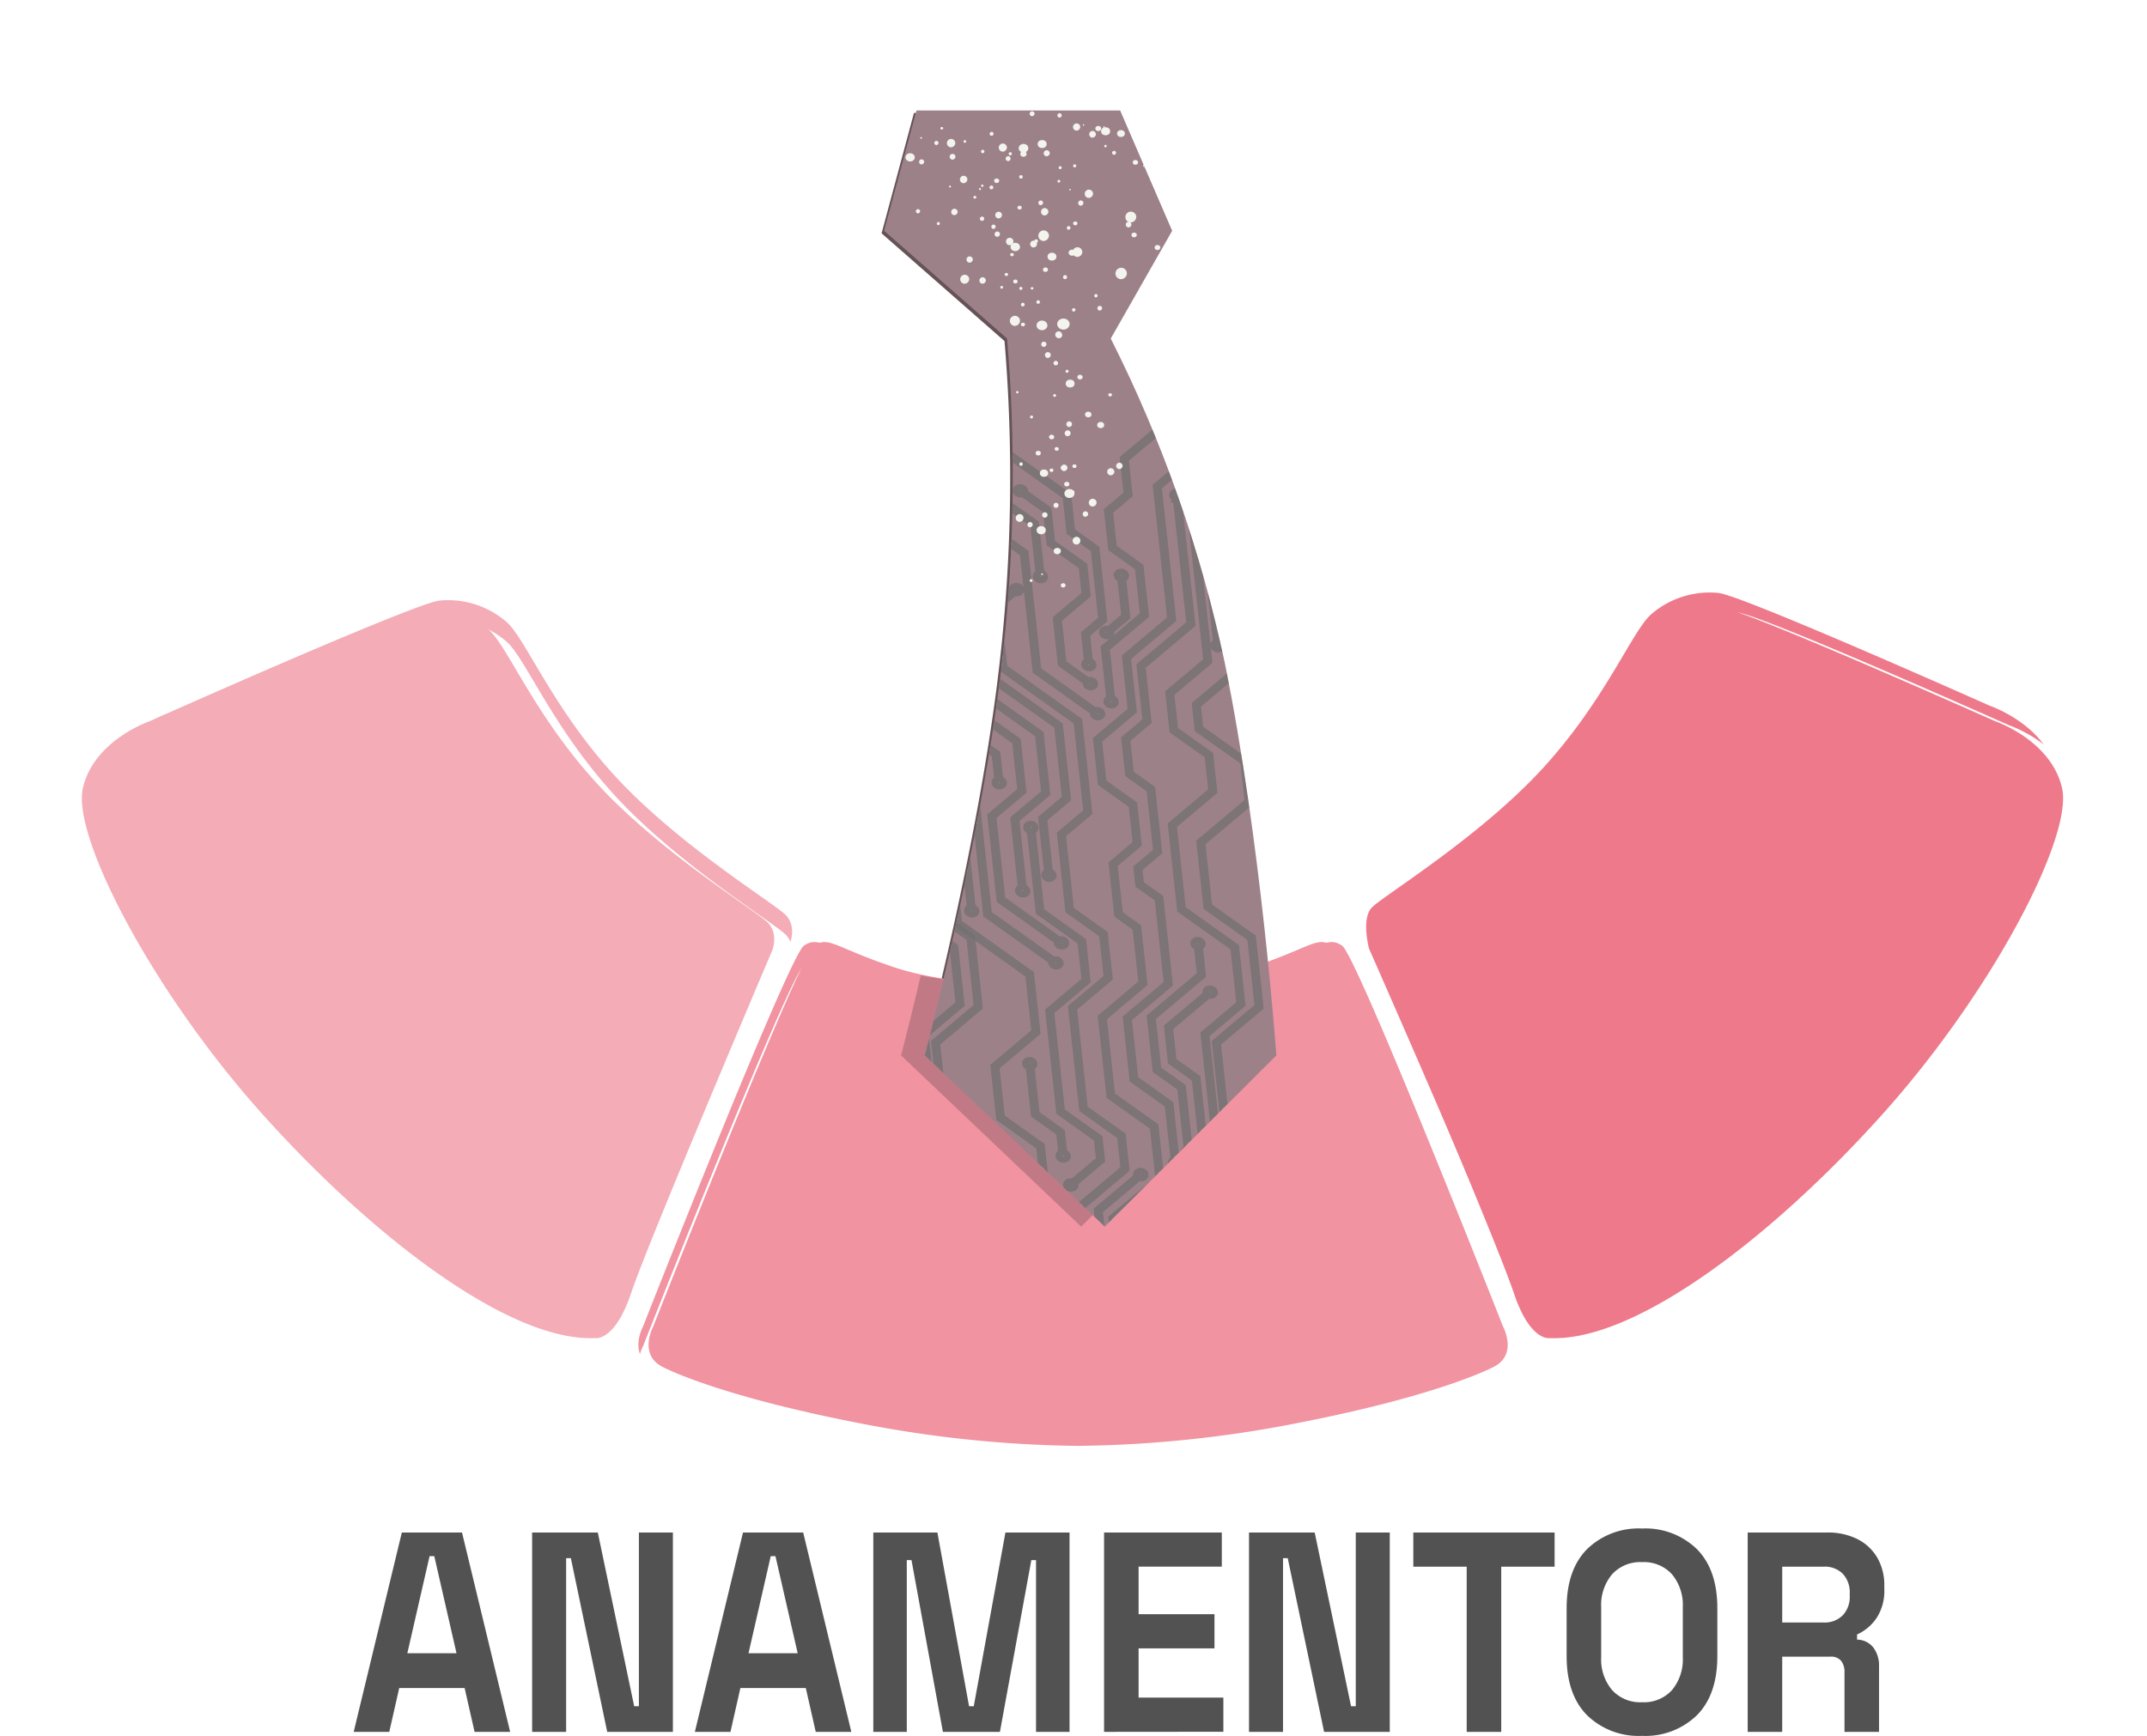 <svg xmlns="http://www.w3.org/2000/svg" width="326.871" height="264.349">
  <defs>
    <clipPath id="a">
      <path fill="#fff" stroke="#707070" d="M0 0h108.458v190.922H0z"/>
    </clipPath>
    <clipPath id="e">
      <path d="M65.394 76.722A181.511 181.511 0 0 1 32.1 73.266c-19.71-3.828-28.3-7.692-30.045-8.612-3.636-1.915-1.34-6.126-1.34-6.126S22.916 2.068 25.213.537s3.254.383 12.632 3.445c8.8 2.874 25.525 3.05 27.549 3.062 2.024-.011 18.748-.188 27.549-3.062C102.321.92 103.278-.994 105.575.537s24.5 57.991 24.5 57.991 2.3 4.21-1.34 6.125c-1.749.92-10.335 4.785-30.048 8.613a181.821 181.821 0 0 1-33.2 3.455Z" transform="translate(0 .002)" fill="#18c2ff"/>
    </clipPath>
    <clipPath id="f">
      <path d="M169.233 336.891h-14.121l-4.93 18.325 18.719 16.41a249.483 249.483 0 0 1-.787 49.374c-3.139 27.293-11.769 59.8-11.769 59.8l27.426 26.077 26.122-26.077s-2.287-32.509-7.851-59.8a203.543 203.543 0 0 0-17.355-49.371l9.348-16.41-7.92-18.325Z" transform="translate(-150.182 -336.891)" fill="none"/>
    </clipPath>
    <filter id="b">
      <feOffset dy="3"/>
      <feGaussianBlur stdDeviation="3" result="c"/>
      <feFlood flood-opacity=".161" result="d"/>
      <feComposite operator="out" in="SourceGraphic" in2="c"/>
      <feComposite operator="in" in="d"/>
      <feComposite operator="in" in2="SourceGraphic"/>
    </filter>
    <filter id="c">
      <feOffset dx="3" dy="3"/>
      <feGaussianBlur stdDeviation="3" result="f"/>
      <feFlood flood-opacity=".161" result="g"/>
      <feComposite operator="out" in="SourceGraphic" in2="f"/>
      <feComposite operator="in" in="g"/>
      <feComposite operator="in" in2="SourceGraphic"/>
    </filter>
    <filter id="d">
      <feOffset dy="3"/>
      <feGaussianBlur stdDeviation="3" result="i"/>
      <feFlood flood-opacity=".161" result="j"/>
      <feComposite operator="out" in="SourceGraphic" in2="i"/>
      <feComposite operator="in" in="j"/>
      <feComposite operator="in" in2="SourceGraphic"/>
    </filter>
  </defs>
  <g transform="translate(107.574)" clip-path="url(#a)">
    <path d="M45.693 17.208H31.572l-4.93 18.325 18.719 16.41a249.483 249.483 0 0 1-.787 49.374c-3.139 27.293-11.769 59.8-11.769 59.8l27.426 26.077 26.122-26.077s-2.287-32.509-7.851-59.8a203.543 203.543 0 0 0-17.355-49.371l9.348-16.41-7.92-18.325Z" fill="#655358"/>
  </g>
  <g data-type="innerShadowGroup">
    <path d="M65.394 76.722A181.511 181.511 0 0 1 32.1 73.266c-19.71-3.828-28.3-7.692-30.045-8.612-3.636-1.915-1.34-6.126-1.34-6.126S22.916 2.068 25.213.537s3.254.383 12.632 3.445c8.8 2.874 25.525 3.05 27.549 3.062 2.024-.011 18.748-.188 27.549-3.062C102.321.92 103.278-.994 105.575.537s24.5 57.991 24.5 57.991 2.3 4.21-1.34 6.125c-1.749.92-10.335 4.785-30.048 8.613a181.821 181.821 0 0 1-33.2 3.455Z" transform="translate(97.19 143.469)" fill="#f193a1" style="mix-blend-mode:darken;isolation:isolate"/>
    <g transform="translate(0 -.002)" filter="url(#b)" style="mix-blend-mode:darken;isolation:isolate">
      <path d="M162.584 220.192a181.511 181.511 0 0 1-33.294-3.456c-19.71-3.828-28.3-7.692-30.045-8.612-3.636-1.915-1.34-6.126-1.34-6.126s22.201-56.46 24.498-57.991 3.254.383 12.632 3.445c8.8 2.874 25.525 3.05 27.549 3.062 2.024-.011 18.748-.188 27.549-3.062 9.378-3.062 10.335-4.976 12.632-3.445s24.5 57.991 24.5 57.991 2.3 4.21-1.34 6.125c-1.749.92-10.335 4.785-30.048 8.613a181.821 181.821 0 0 1-33.2 3.455Z" fill="#fff"/>
    </g>
  </g>
  <path d="M164.139 220.191a181.511 181.511 0 0 1-33.294-3.456c-19.71-3.828-28.3-7.692-30.045-8.612-3.636-1.915-1.34-6.126-1.34-6.126s22.201-56.46 24.498-57.991 3.254.383 12.632 3.445c8.8 2.874 25.525 3.05 27.549 3.062 2.024-.011 18.748-.188 27.549-3.062 9.378-3.062 10.335-4.976 12.632-3.445s24.5 57.991 24.5 57.991 2.3 4.21-1.34 6.125c-1.749.92-10.335 4.785-30.048 8.613a181.821 181.821 0 0 1-33.2 3.455Z" fill="#f193a1"/>
  <g data-type="innerShadowGroup">
    <path d="M57.575.218c25.172-1.364 49.786 3.74 58.542 13.29 0 0 2.6 1.664-.987 8.826S94.763 72.741 94.763 72.741s-2.33 4.048-4.7 4.121-18.948-4-33.23-3.418-24.617 5.209-28.493 4.919a13.592 13.592 0 0 1-9.474-4.919c-2.295-2.744-17.08-41.38-17.08-41.38s-4.019-8.1 0-14.469S32.4 1.582 57.575.218Z" transform="rotate(135 136.742 132.142)" fill="#ee798a" style="mix-blend-mode:multiply;isolation:isolate"/>
    <g transform="translate(0 -.002)" filter="url(#c)" style="mix-blend-mode:multiply;isolation:isolate">
      <path d="M286.004 169.448c-16.835 18.763-37.848 32.559-50.793 31.998 0 0-3.015.661-5.543-6.94s-21.241-50.044-21.241-50.044-1.215-4.51.41-6.237 16.226-10.57 25.913-21.08 13.724-21.09 16.67-23.627a13.592 13.592 0 0 1 10.177-3.22c3.563.317 41.337 17.182 41.337 17.182s8.57 2.886 10.232 10.231-10.325 32.97-27.162 51.737Z" fill="#fff"/>
    </g>
  </g>
  <path d="M286.565 169.722c-16.834 18.764-37.632 34.616-50.575 34.055 0 0-3.015.662-5.543-6.939s-21.459-52.102-21.459-52.102-.998-2.453.627-4.182 16.226-10.57 25.914-21.08 13.723-21.09 16.669-23.626a13.592 13.592 0 0 1 10.177-3.216c3.57.317 41.34 17.182 41.34 17.182s8.569 2.886 10.23 10.232-10.543 30.91-27.38 49.676Z" fill="#ee798a"/>
  <g data-type="innerShadowGroup">
    <path d="M56.274 76.551c25.172 1.364 49.965.824 58.721-8.726 0 0 3.724-4.62.135-11.782S93.462 4.028 93.462 4.028s-1.029-2.44-3.4-2.514-18.948 4-33.23 3.418S32.217-.276 28.342.013a13.592 13.592 0 0 0-9.474 4.919C16.571 7.681 1.786 46.313 1.786 46.313s-4.019 8.1 0 14.469S31.1 75.187 56.274 76.551Z" transform="rotate(45 -61.565 106.185)" fill="#f4acb7" style="mix-blend-mode:darken;isolation:isolate"/>
    <g transform="translate(0 -.002)" filter="url(#d)" style="mix-blend-mode:darken;isolation:isolate">
      <path d="M42.712 168.551c16.835 18.764 34.748 35.914 47.692 35.352 0 0 5.9-.633 8.427-8.235s21.458-52.102 21.458-52.102.998-2.453-.626-4.182-16.227-10.57-25.914-21.08S80.026 97.216 77.082 94.68a13.592 13.592 0 0 0-10.178-3.22c-3.568.319-41.34 17.181-41.34 17.181s-8.569 2.886-10.23 10.231 10.542 30.914 27.378 49.68Z" fill="#fff"/>
    </g>
  </g>
  <path d="M39.993 169.721c16.835 18.764 37.632 34.616 50.576 34.055 0 0 3.015.662 5.543-6.938s21.458-52.102 21.458-52.102.998-2.453-.626-4.182-16.227-10.57-25.914-21.08S77.307 98.386 74.363 95.85a13.592 13.592 0 0 0-10.178-3.22c-3.568.319-41.34 17.181-41.34 17.181s-8.569 2.886-10.23 10.231 10.542 30.914 27.378 49.68Z" fill="#f4acb7"/>
  <g transform="translate(97.967 143.466)" clip-path="url(#e)">
    <path d="M52.1-126.647H37.979l-4.93 18.325 18.719 16.41a249.477 249.477 0 0 1-.787 49.371c-3.139 27.293-11.769 59.8-11.769 59.8l27.426 26.077 26.121-26.077s-2.287-32.509-7.851-59.8a203.54 203.54 0 0 0-17.355-49.371l9.348-16.41-7.92-18.325Z" fill="rgba(49,49,49,0.25)"/>
  </g>
  <g transform="translate(134.605 16.819)" clip-path="url(#f)">
    <path d="M19.051 0H4.93L0 18.325l18.719 16.41a249.483 249.483 0 0 1-.787 49.374c-3.139 27.293-11.769 59.8-11.769 59.8l27.426 26.077 26.122-26.077s-2.287-32.509-7.851-59.8a203.543 203.543 0 0 0-17.355-49.371l9.348-16.41L35.933.003Z" fill="#9d8189"/>
    <g opacity=".74" style="mix-blend-mode:screen;isolation:isolate" fill="#f6f9f1" stroke="#707070">
      <path d="M24.541 190.093a.643.643 0 0 0-.546-.495l-.709-6.525 3.163-2.664-2.47-22.727-6.09-4.338-.835-7.679 6.242-5.255-.969-8.915-10.957-7.8-2.183-20.083-7.947-5.657-.248-2.278-5.486-3.905-.768-7.068-11.947-8.5a.41.41 0 0 0 .044-.335.482.482 0 0 0-.218-.284.819.819 0 0 0-.948 0 .384.384 0 0 0-.157.366.492.492 0 0 0 .236.366.845.845 0 0 0 .811.082l11.833 8.424.768 7.068 5.487 3.905.248 2.278 7.947 5.656 2.183 20.084 10.957 7.8.944 8.687-6.242 5.255.86 7.907 6.091 4.336 2.446 22.5-3.163 2.664.722 6.638a.487.487 0 0 0-.438.495.694.694 0 0 0 .727.52c.37-.003.644-.236.612-.523ZM57.255 191.002a.642.642 0 0 0-.546-.5l-1.14-10.491-3.1-2.21-1.608-14.793 3.4-2.862-.724-6.659-1.653-1.179-1.116-10.271 6.5-5.477-1.154-10.619-6.663-4.743-1.049-9.652 7.347-6.186-.683-6.282-6.961-4.957-.385-3.544 8.717-7.341-.458-4.21 6.647-5.6a.792.792 0 0 0 .793-.083.384.384 0 0 0 .157-.366.492.492 0 0 0-.236-.366.821.821 0 0 0-.948 0 .364.364 0 0 0-.157.284.472.472 0 0 0 .117.335l-6.742 5.677.458 4.211-8.716 7.34.41 3.773 6.96 4.957.658 6.053-7.346 6.186 1.074 9.88 6.663 4.744 1.13 10.393-6.5 5.477 1.141 10.5 1.653 1.179.7 6.432-3.4 2.862 1.633 15.02 3.095 2.22 1.128 10.377a.487.487 0 0 0-.438.5.7.7 0 0 0 .727.517c.373-.008.646-.242.615-.526ZM37.738 189.526a.643.643 0 0 0-.546-.5l-2.2-20.21 7.167-6.037-.881-8.1-6.607-4.7-1.281-11.788 6.19-5.215-.936-8.613-2.786-1.984-.819-7.538 3.667-3.088-.662-6.092-4.677-3.33-.7-6.418 5.294-4.456-.883-8.126 6.885-5.8-2.2-20.2 5.337-4.486a.8.8 0 0 0 .793-.082.384.384 0 0 0 .157-.366.493.493 0 0 0-.237-.366.819.819 0 0 0-.947 0 .366.366 0 0 0-.156.284.473.473 0 0 0 .115.335L41.4 57.217l2.2 20.2-6.886 5.8.883 8.125-5.29 4.457.722 6.646 4.678 3.328.638 5.866-3.668 3.088.844 7.765 2.787 1.984.912 8.387-6.19 5.214 1.306 12.016 6.606 4.7.856 7.877-7.167 6.036 2.209 20.325a.486.486 0 0 0-.438.5.693.693 0 0 0 .726.517c.367-.006.642-.231.61-.522Z"/>
      <path d="m30.115 180.239-3.634 3.061.611 5.618a.485.485 0 0 0-.438.5.692.692 0 0 0 .725.517c.37 0 .646-.232.615-.517a.64.64 0 0 0-.546-.5l-.6-5.5 3.634-3.06-1.368-12.584 7.74-6.517-.561-5.157-5.774-4.108-1.66-15.274 5.435-4.576-.735-6.76-5.144-3.663-1.24-11.411 4.016-3.383-1.518-13.961-11.4-8.114-1.755-16.142-4.4-3.134a.41.41 0 0 0 .045-.336.482.482 0 0 0-.218-.284.814.814 0 0 0-.948 0 .383.383 0 0 0-.157.366.492.492 0 0 0 .236.365.845.845 0 0 0 .812.083l4.29 3.055 1.755 16.142 11.4 8.113 1.493 13.732-4.017 3.383 1.265 11.64 5.146 3.664.71 6.53-5.434 4.576 1.685 15.5 5.772 4.11.536 4.933-7.74 6.517Z"/>
      <path d="M39.603 162.418a.385.385 0 0 0 .156-.366.494.494 0 0 0-.236-.366.821.821 0 0 0-.948 0 .367.367 0 0 0-.155.284.475.475 0 0 0 .115.336l-6.117 5.155 1.433 13.181-4.254 3.582.476 4.379a.487.487 0 0 0-.438.495.7.7 0 0 0 .727.52c.371 0 .645-.231.613-.52a.643.643 0 0 0-.546-.495l-.463-4.264 4.253-3.582-1.433-13.18 6.024-5.075a.8.8 0 0 0 .793-.084ZM27.895 163.28a.384.384 0 0 0-.156.365.492.492 0 0 0 .236.366.818.818 0 0 0 .947 0 .364.364 0 0 0 .157-.284.471.471 0 0 0-.117-.336l4.174-3.515-.368-3.39-5.726-4.077-1.655-15.162 5.542-4.669-.664-6.113-6.356-4.526-1.33-12.237a.487.487 0 0 0 .438-.5.694.694 0 0 0-.727-.517c-.37 0-.645.231-.614.517a.642.642 0 0 0 .546.5l1.342 12.351 6.356 4.525.64 5.887-5.542 4.668 1.673 15.391 5.727 4.077.344 3.164-4.079 3.432a.8.8 0 0 0-.788.083Z"/>
      <path d="m27.382 158.732-.343-3.159-3.855-2.743-.782-7.161a.486.486 0 0 0 .438-.5.691.691 0 0 0-.725-.517c-.37 0-.645.23-.614.517a.641.641 0 0 0 .546.495l.791 7.275 3.853 2.743.331 3.045a.487.487 0 0 0-.438.5.693.693 0 0 0 .727.516c.37 0 .645-.23.614-.516a.641.641 0 0 0-.545-.5ZM-5.844 67.142-5.099 74l7.493 5.334 1.441 13.26 9.206 6.552 2.534 23.316 9.969 7.1a.41.41 0 0 0-.044.335.482.482 0 0 0 .218.284.814.814 0 0 0 .947 0 .384.384 0 0 0 .157-.366.493.493 0 0 0-.237-.366.848.848 0 0 0-.812-.081l-9.856-7.016-2.534-23.316-9.2-6.552-1.441-13.26-7.494-5.334-.745-6.859-7.065-5.029-.944-8.684a.486.486 0 0 0 .438-.5.693.693 0 0 0-.726-.517c-.37 0-.645.231-.614.517a.643.643 0 0 0 .546.5l.956 8.8Z"/>
      <path d="m16.214 107.412 1.4 12.84 8.791 6.258a.413.413 0 0 0-.043.336.485.485 0 0 0 .218.284.817.817 0 0 0 .947 0 .384.384 0 0 0 .157-.366.492.492 0 0 0-.237-.366.845.845 0 0 0-.811-.082l-8.678-6.178-1.371-12.611 4.567-3.848-.837-7.7-8-5.7-1.55-14.264a.487.487 0 0 0 .438-.5.7.7 0 0 0-.727-.517c-.37 0-.644.233-.614.517a.643.643 0 0 0 .546.5l1.563 14.379 8 5.695.812 7.469Z"/>
      <path d="m.521 70.267 6.1 4.344 1.9 17.525 8.349 5.943.414 3.807a.487.487 0 0 0-.438.5.693.693 0 0 0 .726.516c.369 0 .644-.23.613-.516a.64.64 0 0 0-.546-.5l-.426-3.922-8.349-5.942-1.9-17.524-6.1-4.345-.671-6.174-4.456-3.171a.41.41 0 0 0 .044-.335.482.482 0 0 0-.218-.284.814.814 0 0 0-.947 0 .384.384 0 0 0-.157.366.492.492 0 0 0 .236.366.848.848 0 0 0 .811.082l4.343 3.091ZM14.749 73.963l1.354 12.455 10.277 7.314 1.2 11.011-3.62 3.047.89 8.189a.487.487 0 0 0-.438.495.7.7 0 0 0 .727.52c.37 0 .644-.231.613-.52a.64.64 0 0 0-.546-.495l-.877-8.073 3.614-3.043-1.221-11.237-10.279-7.318-1.337-12.345a.488.488 0 0 0 .438-.5.692.692 0 0 0-.726-.517c-.37 0-.645.23-.614.517a.643.643 0 0 0 .545.5Z"/>
      <path d="M2.351 60.286a.642.642 0 0 0 .546.5l.546 5.024 8.938 6.364 1.764 16.229 9.314 6.629.965 8.878-4.706 3.962 1.139 10.475a.487.487 0 0 0-.438.5.694.694 0 0 0 .726.516c.37 0 .645-.232.614-.516a.642.642 0 0 0-.546-.5l-1.126-10.359 4.7-3.963-.99-9.1-9.312-6.631-1.764-16.23L3.783 65.7l-.534-4.911a.487.487 0 0 0 .438-.5.694.694 0 0 0-.727-.517c-.366-.003-.641.23-.609.514ZM-9.544 78.076l7.761 5.524.936 8.612 11.667 8.305 2.273 20.875a.487.487 0 0 0-.438.5.693.693 0 0 0 .726.516c.37 0 .645-.231.614-.516a.643.643 0 0 0-.546-.5l-2.281-20.989-11.667-8.3-.936-8.612-7.761-5.523-.957-8.8-7.754-5.522a.41.41 0 0 0 .044-.335.482.482 0 0 0-.218-.284.821.821 0 0 0-.948 0 .384.384 0 0 0-.156.366.492.492 0 0 0 .236.365.845.845 0 0 0 .812.083l7.634 5.433ZM52.467 190.165a.694.694 0 0 0 .727.517c.37 0 .645-.231.614-.517a.64.64 0 0 0-.546-.5l-.907-8.341-4.5-3.2-1.491-13.714a.487.487 0 0 0 .438-.495.7.7 0 0 0-.727-.518c-.37 0-.645.232-.613.518a.644.644 0 0 0 .546.5l1.5 13.829 4.5 3.2.894 8.227a.486.486 0 0 0-.435.494Z"/>
      <path d="M49.992 173.247a.642.642 0 0 0-.546-.495l-1.259-11.578 2.8-2.362-1.963-18.061 5.474-4.61-.949-8.758-8.109-5.773-1.381-12.705 6.164-5.193-.608-5.591-5.346-3.8-.6-5.529 5.794-4.88-2.778-25.558a.486.486 0 0 0 .438-.5.7.7 0 0 0-.727-.52c-.371 0-.644.232-.613.52a.642.642 0 0 0 .546.5l2.766 25.444-5.793 4.881.625 5.754 5.346 3.8.583 5.365-6.165 5.19 1.406 12.934 8.11 5.772.928 8.535-5.474 4.61 1.963 18.061-2.8 2.364 1.271 11.691a.487.487 0 0 0-.438.495.7.7 0 0 0 .727.52c.365-.003.639-.238.608-.523Z"/>
      <path d="m39.081 117.815-.257-2.363 3.009-2.533-1.046-9.619-3.252-2.315-.564-5.191 3.24-2.729-.913-8.4 7.592-6.393-2.084-19.17a.487.487 0 0 0 .438-.495.693.693 0 0 0-.727-.517c-.37 0-.646.23-.615.517a.641.641 0 0 0 .546.495l2.071 19.056-7.593 6.394.913 8.4-3.24 2.729.589 5.42 3.251 2.313 1.021 9.394-3.009 2.533.282 2.591 2.944 2.094 1.4 12.917-6.243 5.259 1.023 9.41 5.352 3.81.911 8.378a.488.488 0 0 0-.438.5.7.7 0 0 0 .728.517c.37 0 .644-.232.613-.517a.643.643 0 0 0-.545-.5l-.923-8.493-5.352-3.81-1-9.182 6.243-5.258-1.422-13.142ZM45.379 178.585l-3.257 2.743.791 7.275a.487.487 0 0 0-.438.495.7.7 0 0 0 .727.52c.37 0 .645-.231.614-.52a.643.643 0 0 0-.546-.495l-.778-7.162 3.258-2.743-1.37-12.607a.486.486 0 0 0 .438-.5.694.694 0 0 0-.726-.516c-.37 0-.645.231-.614.516a.642.642 0 0 0 .546.5ZM39.996 190.317a.64.64 0 0 0-.546-.5l-1.093-10.053 3.348-2.82-.981-9.029a.487.487 0 0 0 .438-.5.693.693 0 0 0-.727-.515c-.37 0-.645.23-.614.515a.639.639 0 0 0 .546.5l.969 8.912-3.347 2.818 1.106 10.171a.486.486 0 0 0-.438.5.694.694 0 0 0 .726.517c.369 0 .644-.228.613-.516Z"/>
      <path d="M48.022 127.38a.486.486 0 0 0 .437-.495.694.694 0 0 0-.726-.52c-.37 0-.645.231-.614.52a.642.642 0 0 0 .546.495l.459 4.227-7.644 6.438.882 8.116 3.746 2.666 1.01 9.294a.487.487 0 0 0-.438.5.694.694 0 0 0 .727.516c.37 0 .644-.231.613-.516a.639.639 0 0 0-.546-.5l-1.023-9.408-3.747-2.666-.857-7.889 7.645-6.438Z"/>
      <path d="M50.164 134.644a.385.385 0 0 0 .156-.366.494.494 0 0 0-.236-.366.814.814 0 0 0-.948 0 .364.364 0 0 0-.156.284.471.471 0 0 0 .117.335l-5.983 5.039.576 5.3 3.638 2.59.977 8.988a.486.486 0 0 0-.438.5.7.7 0 0 0 .726.52c.369 0 .645-.233.614-.52a.642.642 0 0 0-.546-.5l-.989-9.1-3.639-2.591-.551-5.067 5.887-4.957a.8.8 0 0 0 .795-.089ZM21.495 67.334l-7.239-5.154a.41.41 0 0 0 .044-.335.482.482 0 0 0-.218-.284.819.819 0 0 0-.948 0 .384.384 0 0 0-.156.366.492.492 0 0 0 .236.366.844.844 0 0 0 .808.081l7.127 5.073 1.946 17.906 8.791 6.259a.413.413 0 0 0-.043.336.485.485 0 0 0 .218.284.818.818 0 0 0 .947 0 .385.385 0 0 0 .156-.366.494.494 0 0 0-.236-.366.846.846 0 0 0-.812-.082l-8.678-6.179ZM36.372 53.007l.588 5.412-2.986 2.514.625 5.755 4.068 2.9.783 7.2-5.972 5.029.84 7.73a.488.488 0 0 0-.438.5.694.694 0 0 0 .726.517c.37 0 .645-.231.614-.517a.64.64 0 0 0-.546-.5l-.828-7.618 5.972-5.03-.807-7.427-4.067-2.895-.6-5.524 2.986-2.516-.588-5.408 5.662-4.77a.8.8 0 0 0 .794-.082.385.385 0 0 0 .157-.366.493.493 0 0 0-.236-.366.82.82 0 0 0-.947 0 .363.363 0 0 0-.157.284.471.471 0 0 0 .117.336Z"/>
      <path d="m26.552 77.506 4.387-3.7-.489-4.494-4.9-3.486-.549-5.049-3.64-2.592a.41.41 0 0 0 .044-.335.482.482 0 0 0-.218-.284.819.819 0 0 0-.948 0 .384.384 0 0 0-.156.366.492.492 0 0 0 .236.366.846.846 0 0 0 .811.083l3.527 2.511.549 5.047 4.9 3.488.464 4.267-4.389 3.695.75 6.9 3.867 2.752a.41.41 0 0 0-.044.336.482.482 0 0 0 .219.284.819.819 0 0 0 .947 0 .384.384 0 0 0 .157-.366.493.493 0 0 0-.237-.366.848.848 0 0 0-.812-.082l-3.753-2.672Z"/>
      <path d="M23.555 70.492a.485.485 0 0 0-.437.495.693.693 0 0 0 .726.517c.37 0 .645-.231.614-.517a.643.643 0 0 0-.546-.495l-.824-7.579-8.043-5.724a.41.41 0 0 0 .044-.335.482.482 0 0 0-.218-.284.816.816 0 0 0-.948 0 .383.383 0 0 0-.156.364.49.49 0 0 0 .235.364.841.841 0 0 0 .811.083l7.928 5.645Z"/>
      <path d="m27.661 58.761.592 5.449 3.692 2.627 1.156 10.631-2.623 2.21.459 4.225a.487.487 0 0 0-.438.5.694.694 0 0 0 .726.517c.371 0 .644-.233.614-.517a.644.644 0 0 0-.546-.5l-.447-4.111 2.623-2.209-1.18-10.86-3.693-2.629-.592-5.447-10.743-7.649a.41.41 0 0 0 .044-.335.482.482 0 0 0-.218-.284.812.812 0 0 0-.948 0 .384.384 0 0 0-.157.366.492.492 0 0 0 .236.366.849.849 0 0 0 .811.082ZM33.368 79.155a.384.384 0 0 0-.156.365.491.491 0 0 0 .236.365.821.821 0 0 0 .948 0 .363.363 0 0 0 .156-.284.471.471 0 0 0-.117-.335l2.545-2.142-.633-5.826a.486.486 0 0 0 .438-.495.7.7 0 0 0-.727-.52c-.37 0-.645.232-.613.52a.641.641 0 0 0 .546.495l.621 5.711-2.45 2.064a.8.8 0 0 0-.794.082ZM59.364 52.82a.643.643 0 0 0 .546.5l.77 7.083-1.719 1.447.911 8.384-7.421 6.248.674 6.205a.487.487 0 0 0-.438.5.694.694 0 0 0 .726.518c.37 0 .645-.232.614-.518a.643.643 0 0 0-.546-.5l-.662-6.092 7.42-6.247-.911-8.383 1.72-1.448-.782-7.2a.488.488 0 0 0 .438-.5.693.693 0 0 0-.726-.517c-.369.003-.645.234-.614.52Z"/>
      <path d="M55.148 48.095a.642.642 0 0 0 .546.5l1.255 11.542-1.492 1.258.754 6.933-6.424 5.411.79 7.273a.486.486 0 0 0-.438.5.693.693 0 0 0 .726.515c.37 0 .645-.231.614-.515a.641.641 0 0 0-.546-.5l-.778-7.16 6.424-5.411-.754-6.933 1.492-1.257-1.267-11.656a.487.487 0 0 0 .438-.5.694.694 0 0 0-.727-.517c-.369 0-.644.231-.613.517Z"/>
      <path d="M54.777 56.235a.384.384 0 0 0 .156-.366.493.493 0 0 0-.236-.366.814.814 0 0 0-.947 0 .364.364 0 0 0-.157.284.471.471 0 0 0 .117.336l-3.9 3.286.89 8.188a.486.486 0 0 0-.438.5.693.693 0 0 0 .726.517c.37 0 .645-.231.614-.517a.643.643 0 0 0-.546-.5l-.878-8.077 3.808-3.2a.8.8 0 0 0 .791-.085Z"/>
    </g>
    <g opacity=".74" style="mix-blend-mode:screen;isolation:isolate" fill="#d6d6d6" stroke="#707070">
      <path d="M-18.213 190.093a.643.643 0 0 0-.546-.495l-.709-6.525 3.163-2.664-2.47-22.727-6.09-4.338-.835-7.679 6.242-5.255-.969-8.915-10.957-7.8-2.183-20.083-7.947-5.657-.248-2.278-5.486-3.905-.768-7.068-11.947-8.5a.41.41 0 0 0 .044-.335.482.482 0 0 0-.218-.284.819.819 0 0 0-.948 0 .384.384 0 0 0-.157.366.492.492 0 0 0 .236.366.845.845 0 0 0 .811.082l11.833 8.424.768 7.068 5.487 3.905.248 2.278 7.947 5.656 2.183 20.084 10.957 7.8.944 8.687-6.242 5.255.86 7.907 6.091 4.336 2.446 22.5-3.163 2.664.722 6.638a.487.487 0 0 0-.438.495.694.694 0 0 0 .727.52c.37-.003.644-.236.612-.523ZM14.501 191.002a.642.642 0 0 0-.546-.5l-1.14-10.491-3.1-2.21-1.608-14.793 3.4-2.862-.724-6.659-1.653-1.179-1.116-10.271 6.5-5.477-1.154-10.619-6.663-4.743-1.049-9.652 7.347-6.186-.683-6.282-6.961-4.957-.385-3.544 8.717-7.341-.458-4.21 6.647-5.6a.792.792 0 0 0 .793-.083.384.384 0 0 0 .157-.366.492.492 0 0 0-.236-.366.821.821 0 0 0-.948 0 .364.364 0 0 0-.157.284.472.472 0 0 0 .117.335l-6.742 5.677.458 4.211-8.716 7.34.41 3.773 6.96 4.957.658 6.053-7.346 6.186 1.074 9.88 6.663 4.744 1.13 10.393-6.5 5.477 1.141 10.5 1.653 1.179.7 6.432-3.4 2.862 1.633 15.02 3.095 2.22 1.128 10.377a.487.487 0 0 0-.438.5.7.7 0 0 0 .727.517c.373-.008.646-.242.615-.526ZM-5.016 189.526a.643.643 0 0 0-.546-.5l-2.2-20.21 7.167-6.037-.881-8.1-6.607-4.7-1.281-11.788 6.19-5.215-.936-8.613-2.786-1.984-.819-7.538 3.667-3.088-.662-6.092-4.677-3.33-.7-6.418 5.294-4.456-.883-8.126 6.885-5.8-2.2-20.2 5.337-4.486a.8.8 0 0 0 .793-.082.384.384 0 0 0 .157-.366.493.493 0 0 0-.237-.366.819.819 0 0 0-.947 0 .366.366 0 0 0-.156.284.473.473 0 0 0 .115.335l-5.425 4.567 2.2 20.2-6.886 5.8.883 8.125-5.29 4.457.722 6.646 4.678 3.328.638 5.866-3.668 3.088.844 7.765 2.787 1.984.912 8.387-6.19 5.214 1.306 12.016 6.606 4.7.856 7.877-7.167 6.036 2.209 20.325a.486.486 0 0 0-.438.5.693.693 0 0 0 .726.517c.367-.006.642-.231.61-.522Z"/>
      <path d="m-12.639 180.239-3.634 3.061.611 5.618a.485.485 0 0 0-.438.5.692.692 0 0 0 .725.517c.37 0 .646-.232.615-.517a.64.64 0 0 0-.546-.5l-.6-5.5 3.634-3.06-1.368-12.584 7.74-6.517-.561-5.157-5.774-4.108-1.66-15.274 5.435-4.576-.735-6.76-5.144-3.663-1.24-11.411 4.016-3.383-1.518-13.961-11.4-8.114-1.755-16.142-4.4-3.134a.41.41 0 0 0 .045-.336.482.482 0 0 0-.218-.284.814.814 0 0 0-.948 0 .383.383 0 0 0-.157.366.492.492 0 0 0 .236.365.845.845 0 0 0 .812.083l4.29 3.055 1.755 16.142 11.4 8.113 1.493 13.732-4.017 3.383 1.265 11.64 5.146 3.664.71 6.53-5.434 4.576 1.685 15.5 5.772 4.11.536 4.933-7.74 6.517Z"/>
      <path d="M-3.151 162.418a.385.385 0 0 0 .156-.366.494.494 0 0 0-.236-.366.821.821 0 0 0-.948 0 .367.367 0 0 0-.155.284.475.475 0 0 0 .115.336l-6.117 5.155 1.433 13.181-4.254 3.582.476 4.379a.487.487 0 0 0-.438.495.7.7 0 0 0 .727.52c.371 0 .645-.231.613-.52a.643.643 0 0 0-.546-.495l-.463-4.264 4.253-3.582-1.433-13.18 6.024-5.075a.8.8 0 0 0 .793-.084ZM-14.859 163.28a.384.384 0 0 0-.156.365.492.492 0 0 0 .236.366.818.818 0 0 0 .947 0 .364.364 0 0 0 .157-.284.471.471 0 0 0-.117-.336l4.174-3.515-.368-3.39-5.726-4.077-1.655-15.162 5.542-4.669-.664-6.113-6.356-4.526-1.33-12.237a.487.487 0 0 0 .438-.5.694.694 0 0 0-.727-.517c-.37 0-.645.231-.614.517a.642.642 0 0 0 .546.5l1.342 12.351 6.356 4.525.64 5.887-5.542 4.668 1.673 15.391 5.727 4.077.344 3.164-4.079 3.432a.8.8 0 0 0-.788.083Z"/>
      <path d="m-15.372 158.732-.343-3.159-3.855-2.743-.782-7.161a.486.486 0 0 0 .438-.5.691.691 0 0 0-.725-.517c-.37 0-.645.23-.614.517a.641.641 0 0 0 .546.495l.791 7.275 3.853 2.743.331 3.045a.487.487 0 0 0-.438.5.693.693 0 0 0 .727.516c.37 0 .645-.23.614-.516a.641.641 0 0 0-.545-.5ZM-48.598 67.142l.745 6.858 7.493 5.334 1.441 13.26 9.206 6.552 2.534 23.316 9.969 7.1a.41.41 0 0 0-.044.335.482.482 0 0 0 .218.284.814.814 0 0 0 .947 0 .384.384 0 0 0 .157-.366.493.493 0 0 0-.237-.366.848.848 0 0 0-.812-.081l-9.856-7.016-2.534-23.316-9.2-6.552-1.441-13.26-7.494-5.334-.745-6.859-7.065-5.029-.944-8.684a.486.486 0 0 0 .438-.5.693.693 0 0 0-.726-.517c-.37 0-.645.231-.614.517a.643.643 0 0 0 .546.5l.956 8.8Z"/>
      <path d="m-26.54 107.412 1.4 12.84 8.791 6.258a.413.413 0 0 0-.043.336.485.485 0 0 0 .218.284.817.817 0 0 0 .947 0 .384.384 0 0 0 .157-.366.492.492 0 0 0-.237-.366.845.845 0 0 0-.811-.082l-8.678-6.178-1.371-12.611 4.567-3.848-.837-7.7-8-5.7-1.55-14.264a.487.487 0 0 0 .438-.5.7.7 0 0 0-.727-.517c-.37 0-.644.233-.614.517a.643.643 0 0 0 .546.5l1.563 14.379 8 5.695.812 7.469Z"/>
      <path d="m-42.233 70.267 6.1 4.344 1.9 17.525 8.349 5.943.414 3.807a.487.487 0 0 0-.438.5.693.693 0 0 0 .726.516c.369 0 .644-.23.613-.516a.64.64 0 0 0-.546-.5l-.426-3.922-8.349-5.942-1.9-17.524-6.1-4.345-.671-6.174-4.456-3.171a.41.41 0 0 0 .044-.335.482.482 0 0 0-.218-.284.814.814 0 0 0-.947 0 .384.384 0 0 0-.157.366.492.492 0 0 0 .236.366.848.848 0 0 0 .811.082l4.343 3.091ZM-28.005 73.963l1.354 12.455 10.277 7.314 1.2 11.011-3.62 3.047.89 8.189a.487.487 0 0 0-.438.495.7.7 0 0 0 .727.52c.37 0 .644-.231.613-.52a.64.64 0 0 0-.546-.495l-.877-8.073 3.614-3.043-1.221-11.237-10.279-7.318-1.337-12.345a.488.488 0 0 0 .438-.5.692.692 0 0 0-.726-.517c-.37 0-.645.23-.614.517a.643.643 0 0 0 .545.5Z"/>
      <path d="M-40.403 60.286a.642.642 0 0 0 .546.5l.546 5.024 8.938 6.364 1.764 16.229 9.314 6.629.965 8.878-4.706 3.962 1.139 10.475a.487.487 0 0 0-.438.5.694.694 0 0 0 .726.516c.37 0 .645-.232.614-.516a.642.642 0 0 0-.546-.5l-1.126-10.359 4.7-3.963-.99-9.1-9.312-6.631-1.764-16.23-8.938-6.364-.534-4.911a.487.487 0 0 0 .438-.5.694.694 0 0 0-.727-.517c-.366-.003-.641.23-.609.514ZM-52.298 78.076l7.761 5.524.936 8.612 11.667 8.305 2.273 20.875a.487.487 0 0 0-.438.5.693.693 0 0 0 .726.516c.37 0 .645-.231.614-.516a.643.643 0 0 0-.546-.5l-2.281-20.989-11.667-8.3-.936-8.612-7.761-5.523-.957-8.8-7.754-5.522a.41.41 0 0 0 .044-.335.482.482 0 0 0-.218-.284.821.821 0 0 0-.948 0 .384.384 0 0 0-.156.366.492.492 0 0 0 .236.365.845.845 0 0 0 .812.083l7.634 5.433ZM9.713 190.165a.694.694 0 0 0 .727.517c.37 0 .645-.231.614-.517a.64.64 0 0 0-.546-.5l-.907-8.341-4.5-3.2L3.61 164.41a.487.487 0 0 0 .438-.495.7.7 0 0 0-.727-.518c-.37 0-.645.232-.613.518a.644.644 0 0 0 .546.5l1.5 13.829 4.5 3.2.894 8.227a.486.486 0 0 0-.435.494Z"/>
      <path d="M7.238 173.247a.642.642 0 0 0-.546-.495l-1.259-11.578 2.8-2.362-1.963-18.061 5.474-4.61-.949-8.758-8.109-5.773-1.381-12.705 6.164-5.193-.608-5.591-5.346-3.8-.6-5.529 5.794-4.88-2.778-25.558a.486.486 0 0 0 .438-.5.7.7 0 0 0-.727-.52c-.371 0-.644.232-.613.52a.642.642 0 0 0 .546.5l2.766 25.444-5.793 4.881.625 5.754 5.346 3.8.583 5.365-6.165 5.19 1.406 12.934 8.11 5.772.928 8.535-5.474 4.61L7.87 158.7l-2.8 2.364 1.271 11.691a.487.487 0 0 0-.438.495.7.7 0 0 0 .727.52c.365-.003.639-.238.608-.523Z"/>
      <path d="m-3.673 117.815-.257-2.363 3.009-2.533-1.046-9.619-3.252-2.315-.564-5.191 3.24-2.729-.913-8.4 7.592-6.393-2.084-19.17a.487.487 0 0 0 .438-.495.693.693 0 0 0-.727-.517c-.37 0-.646.23-.615.517a.641.641 0 0 0 .546.495l2.071 19.056-7.593 6.394.913 8.4-3.24 2.729.589 5.42 3.251 2.313 1.021 9.394-3.009 2.533.282 2.591 2.944 2.094 1.4 12.917-6.243 5.259 1.023 9.41 5.352 3.81.911 8.378a.488.488 0 0 0-.438.5.7.7 0 0 0 .728.517c.37 0 .644-.232.613-.517a.643.643 0 0 0-.545-.5l-.923-8.493-5.352-3.81-1-9.182 6.243-5.258-1.422-13.142ZM2.625 178.585l-3.257 2.743.791 7.275a.487.487 0 0 0-.438.495.7.7 0 0 0 .727.52c.37 0 .645-.231.614-.52a.643.643 0 0 0-.546-.495l-.778-7.162 3.258-2.743-1.37-12.607a.486.486 0 0 0 .438-.5.694.694 0 0 0-.726-.516c-.37 0-.645.231-.614.516a.642.642 0 0 0 .546.5ZM-2.758 190.317a.64.64 0 0 0-.546-.5l-1.093-10.053 3.348-2.82-.981-9.029a.487.487 0 0 0 .438-.5.693.693 0 0 0-.727-.515c-.37 0-.645.23-.614.515a.639.639 0 0 0 .546.5l.969 8.912-3.347 2.818 1.106 10.171a.486.486 0 0 0-.438.5.694.694 0 0 0 .726.517c.369 0 .644-.228.613-.516Z"/>
      <path d="M5.268 127.38a.486.486 0 0 0 .437-.495.694.694 0 0 0-.726-.52c-.37 0-.645.231-.614.52a.642.642 0 0 0 .546.495l.459 4.227-7.644 6.438.882 8.116 3.746 2.666 1.01 9.294a.487.487 0 0 0-.438.5.694.694 0 0 0 .727.516c.37 0 .644-.231.613-.516a.639.639 0 0 0-.546-.5l-1.023-9.408-3.747-2.666-.857-7.889 7.645-6.438Z"/>
      <path d="M7.41 134.644a.385.385 0 0 0 .156-.366.494.494 0 0 0-.236-.366.814.814 0 0 0-.948 0 .364.364 0 0 0-.156.284.471.471 0 0 0 .117.335L.36 139.57l.576 5.3 3.638 2.59.977 8.988a.486.486 0 0 0-.438.5.7.7 0 0 0 .726.52c.369 0 .645-.233.614-.52a.642.642 0 0 0-.546-.5l-.989-9.1-3.639-2.591-.551-5.067 5.887-4.957a.8.8 0 0 0 .795-.089ZM-21.259 67.334l-7.239-5.154a.41.41 0 0 0 .044-.335.482.482 0 0 0-.218-.284.819.819 0 0 0-.948 0 .384.384 0 0 0-.156.366.492.492 0 0 0 .236.366.844.844 0 0 0 .808.081l7.127 5.073 1.946 17.906 8.791 6.259a.413.413 0 0 0-.043.336.485.485 0 0 0 .218.284.818.818 0 0 0 .947 0 .385.385 0 0 0 .156-.366.494.494 0 0 0-.236-.366.846.846 0 0 0-.812-.082l-8.678-6.179ZM-6.382 53.007l.588 5.412-2.986 2.514.625 5.755 4.068 2.9.783 7.2-5.972 5.029.84 7.73a.488.488 0 0 0-.438.5.694.694 0 0 0 .726.517c.37 0 .645-.231.614-.517a.64.64 0 0 0-.546-.5l-.828-7.618 5.972-5.03-.807-7.427-4.067-2.895-.6-5.524 2.986-2.516-.588-5.408 5.662-4.77a.8.8 0 0 0 .794-.082.385.385 0 0 0 .157-.366.493.493 0 0 0-.236-.366.82.82 0 0 0-.947 0 .363.363 0 0 0-.157.284.471.471 0 0 0 .117.336Z"/>
      <path d="m-16.202 77.506 4.387-3.7-.489-4.494-4.9-3.486-.549-5.049-3.64-2.592a.41.41 0 0 0 .044-.335.482.482 0 0 0-.218-.284.819.819 0 0 0-.948 0 .384.384 0 0 0-.156.366.492.492 0 0 0 .236.366.846.846 0 0 0 .811.083l3.527 2.511.549 5.047 4.9 3.488.464 4.267-4.389 3.695.75 6.9 3.867 2.752a.41.41 0 0 0-.044.336.482.482 0 0 0 .219.284.819.819 0 0 0 .947 0 .384.384 0 0 0 .157-.366.493.493 0 0 0-.237-.366.848.848 0 0 0-.812-.082l-3.753-2.672Z"/>
      <path d="M-19.199 70.492a.485.485 0 0 0-.437.495.693.693 0 0 0 .726.517c.37 0 .645-.231.614-.517a.643.643 0 0 0-.546-.495l-.824-7.579-8.043-5.724a.41.41 0 0 0 .044-.335.482.482 0 0 0-.218-.284.816.816 0 0 0-.948 0 .383.383 0 0 0-.156.364.49.49 0 0 0 .235.364.841.841 0 0 0 .811.083l7.928 5.645Z"/>
      <path d="m-15.093 58.761.592 5.449 3.692 2.627 1.156 10.631-2.623 2.21.459 4.225a.487.487 0 0 0-.438.5.694.694 0 0 0 .726.517c.371 0 .644-.233.614-.517a.644.644 0 0 0-.546-.5l-.447-4.111 2.623-2.209-1.18-10.86-3.693-2.629-.592-5.447-10.743-7.649a.41.41 0 0 0 .044-.335.482.482 0 0 0-.218-.284.812.812 0 0 0-.948 0 .384.384 0 0 0-.157.366.492.492 0 0 0 .236.366.849.849 0 0 0 .811.082ZM-9.386 79.155a.384.384 0 0 0-.156.365.491.491 0 0 0 .236.365.821.821 0 0 0 .948 0 .363.363 0 0 0 .156-.284.471.471 0 0 0-.117-.335l2.545-2.142-.633-5.826a.486.486 0 0 0 .438-.495.7.7 0 0 0-.727-.52c-.37 0-.645.232-.613.52a.641.641 0 0 0 .546.495l.621 5.711-2.45 2.064a.8.8 0 0 0-.794.082ZM16.61 52.82a.643.643 0 0 0 .546.5l.77 7.083-1.719 1.447.911 8.384-7.421 6.248.674 6.205a.487.487 0 0 0-.438.5.694.694 0 0 0 .726.518c.37 0 .645-.232.614-.518a.643.643 0 0 0-.546-.5l-.662-6.092 7.42-6.247-.911-8.383 1.72-1.448-.782-7.2a.488.488 0 0 0 .438-.5.693.693 0 0 0-.726-.517c-.369.003-.645.234-.614.52Z"/>
      <path d="M12.394 48.095a.642.642 0 0 0 .546.5l1.255 11.542-1.492 1.258.754 6.933-6.424 5.411.79 7.273a.486.486 0 0 0-.438.5.693.693 0 0 0 .726.515c.37 0 .645-.231.614-.515a.641.641 0 0 0-.546-.5l-.778-7.16 6.424-5.411-.754-6.933 1.492-1.257-1.267-11.656a.487.487 0 0 0 .438-.5.694.694 0 0 0-.727-.517c-.369 0-.644.231-.613.517Z"/>
      <path d="M12.023 56.235a.384.384 0 0 0 .156-.366.493.493 0 0 0-.236-.366.814.814 0 0 0-.947 0 .364.364 0 0 0-.157.284.471.471 0 0 0 .117.336l-3.9 3.286.89 8.188a.486.486 0 0 0-.438.5.693.693 0 0 0 .726.517c.37 0 .645-.231.614-.517a.643.643 0 0 0-.546-.5l-.878-8.077 3.808-3.2a.8.8 0 0 0 .791-.085Z"/>
    </g>
    <g transform="translate(-1.577 -13.86)" opacity=".96" fill="#f6f9f1">
      <ellipse cx=".736" cy=".653" rx=".736" ry=".653" transform="translate(22.064 18.956)"/>
      <path d="M28.245 14.948a.332.332 0 1 1 .372-.331.352.352 0 0 1-.372.331ZM31.917 16.185a.112.112 0 1 1 .125-.111.119.119 0 0 1-.125.111ZM35.04 16.505a.117.117 0 1 1 .132-.117.124.124 0 0 1-.132.117Z"/>
      <ellipse cx=".594" cy=".526" rx=".594" ry=".526" transform="translate(37.042 16.854)"/>
      <ellipse cx=".266" cy=".236" rx=".266" ry=".236" transform="translate(40.695 19.926)"/>
      <path d="M30.558 22.536a.237.237 0 1 1 .265-.235.251.251 0 0 1-.265.235ZM28.155 24.852a.212.212 0 1 1 .238-.211.226.226 0 0 1-.238.211ZM25.375 28.287a.359.359 0 1 1 .4-.356.381.381 0 0 1-.4.356Z"/>
      <ellipse cx=".676" cy=".6" rx=".676" ry=".6" transform="translate(26.454 35.526)"/>
      <path d="M24.696 34.024a.27.27 0 1 1 .3-.268.287.287 0 0 1-.3.268Z"/>
      <path d="M24.271 34.727a.521.521 0 1 1 .583-.517.553.553 0 0 1-.583.517ZM18.756 33.106a.407.407 0 1 1 .455-.4.431.431 0 0 1-.455.4ZM18.189 31.897a.329.329 0 1 1 .368-.326.349.349 0 0 1-.368.326ZM16.449 30.682a.329.329 0 1 1 .368-.327.349.349 0 0 1-.368.327ZM16.506 25.507a.182.182 0 1 1 .2-.179.194.194 0 0 1-.2.179ZM6.694 29.537a.323.323 0 1 1 .363-.323.345.345 0 0 1-.363.323ZM1.484 28.216a.682.682 0 1 1 .764-.678.725.725 0 0 1-.764.678ZM11.583 25.608a.152.152 0 1 1 .17-.151.161.161 0 0 1-.17.151Z"/>
      <ellipse cx=".708" cy=".628" rx=".708" ry=".628" transform="translate(4.827 20.377)"/>
      <path d="M9.5 19.127a.318.318 0 1 1 .355-.315.337.337 0 0 1-.355.315ZM13.846 18.784a.2.2 0 1 1 .221-.2.209.209 0 0 1-.221.2ZM11.697 19.473a.64.64 0 1 1 .718-.636.68.68 0 0 1-.718.636ZM17.909 17.721a.3.3 0 1 1 .332-.295.315.315 0 0 1-.332.295Z"/>
      <ellipse cx=".48" cy=".426" rx=".48" ry=".426" transform="translate(22.306 20.067)"/>
      <ellipse cx=".317" cy=".281" rx=".317" ry=".281" transform="translate(27.381 13.126)"/>
      <path d="M30.817 16.93a.548.548 0 1 1 .614-.544.582.582 0 0 1-.614.544ZM32.328 12.812a.414.414 0 1 1 .464-.411.44.44 0 0 1-.464.411ZM40.785 14.842a.152.152 0 1 1 .17-.151.161.161 0 0 1-.17.151Z"/>
      <ellipse cx=".732" cy=".649" rx=".732" ry=".649" transform="translate(42.29 12.092)"/>
      <path d="M45.784 8.608a.382.382 0 1 1 .427-.379.405.405 0 0 1-.427.379ZM36.594 4.963a.367.367 0 1 1 .411-.364.39.39 0 0 1-.411.364Z"/>
      <ellipse cx=".273" cy=".242" rx=".273" ry=".242" transform="translate(30.071)"/>
      <path d="M24.204 3.883a.632.632 0 1 1 .707-.627.671.671 0 0 1-.707.627ZM18.734 6.307a.359.359 0 1 1 .4-.356.381.381 0 0 1-.4.356Z"/>
      <ellipse cx=".153" cy=".136" rx=".153" ry=".136" transform="translate(15.961 6.96)"/>
      <path d="M6.563 5.48a.389.389 0 1 1 .436-.386.413.413 0 0 1-.436.386ZM.342 10.273a.287.287 0 1 1 .323-.287.306.306 0 0 1-.323.287ZM6.077 12.964a.3.3 0 1 1 .341-.3.323.323 0 0 1-.341.3ZM.398 18.05a.452.452 0 1 1 .506-.449.48.48 0 0 1-.506.449ZM7.193 18.174a.132.132 0 1 1 .147-.131.14.14 0 0 1-.147.131ZM11.941 21.351a.44.44 0 1 1 .493-.437.466.466 0 0 1-.493.437ZM13.617 24.939a.567.567 0 1 1 .634-.563.6.6 0 0 1-.634.563ZM20.413 21.573a.374.374 0 1 1 .42-.37.395.395 0 0 1-.42.37Z"/>
      <ellipse cx=".232" cy=".206" rx=".232" ry=".206" transform="translate(15.157 26.876)"/>
      <ellipse cx=".329" cy=".292" rx=".329" ry=".292" transform="translate(21.872 28.365)"/>
      <path d="M20.628 34.383a.567.567 0 1 1 .635-.563.6.6 0 0 1-.635.563Z"/>
      <ellipse cx=".265" cy=".235" rx=".265" ry=".235" transform="translate(19.922 38.603)"/>
      <path d="M22.37 41.196a.236.236 0 1 1 .264-.234.251.251 0 0 1-.264.234ZM25.002 43.309a.271.271 0 1 1 .3-.268.287.287 0 0 1-.3.268Z"/>
      <ellipse cx=".314" cy=".278" rx=".314" ry=".278" transform="translate(22.401 46.182)"/>
      <ellipse cx=".951" cy=".843" rx=".951" ry=".843" transform="translate(27.919 45.551)"/>
      <path d="M28.213 48.529a.408.408 0 1 1 .457-.405.433.433 0 0 1-.457.405ZM29.402 53.814a.234.234 0 1 1 .262-.233.249.249 0 0 1-.262.232Z"/>
      <ellipse cx=".675" cy=".599" rx=".675" ry=".599" transform="translate(29.222 54.854)"/>
      <path d="M23.999 60.771a.229.229 0 1 1 .256-.227.243.243 0 0 1-.256.227ZM29.701 62.067a.431.431 0 1 1 .483-.428.458.458 0 0 1-.483.428Z"/>
      <ellipse cx=".32" cy=".283" rx=".32" ry=".283" transform="translate(27.529 65.123)"/>
      <path d="M37.337 68.477a.486.486 0 1 1 .544-.482.516.516 0 0 1-.544.482ZM36.015 69.427a.543.543 0 1 1 .61-.538.577.577 0 0 1-.61.538Z"/>
      <ellipse cx=".769" cy=".682" rx=".769" ry=".682" transform="translate(29.019 71.512)"/>
      <ellipse cx=".699" cy=".62" rx=".699" ry=".62" transform="translate(24.79 77.162)"/>
      <path d="M25.608 84.628a.137.137 0 1 1 .154-.137.146.146 0 0 1-.154.137Z"/>
      <ellipse cx=".367" cy=".326" rx=".367" ry=".326" transform="translate(28.467 85.858)"/>
      <path d="M23.93 85.672a.218.218 0 1 1 .244-.215.232.232 0 0 1-.244.215ZM32.173 75.735a.415.415 0 1 1 .467-.412.441.441 0 0 1-.467.412ZM23.753 77.339a.4.4 0 1 1 .445-.395.422.422 0 0 1-.445.395ZM33.258 74.176a.593.593 0 1 1 .664-.589.63.63 0 0 1-.664.589Z"/>
      <ellipse cx=".398" cy=".353" rx=".398" ry=".353" transform="translate(28.988 70.416)"/>
      <ellipse cx=".295" cy=".261" rx=".295" ry=".261" transform="translate(26.761 68.392)"/>
      <ellipse cx=".395" cy=".351" rx=".395" ry=".351" transform="translate(26.681 63.242)"/>
      <ellipse cx=".534" cy=".473" rx=".534" ry=".473" transform="translate(34.013 61.296)"/>
      <ellipse cx=".489" cy=".434" rx=".489" ry=".434" transform="translate(32.165 59.731)"/>
      <ellipse cx=".282" cy=".25" rx=".282" ry=".25" transform="translate(35.704 56.918)"/>
      <ellipse cx=".68" cy=".603" rx=".68" ry=".603" transform="translate(38.277 49.969)"/>
      <path d="M28.084 48.529a.517.517 0 1 1 .579-.514.549.549 0 0 1-.579.514ZM34.363 44.336a.359.359 0 1 1 .4-.356.381.381 0 0 1-.4.356Z"/>
      <ellipse cx=".209" cy=".186" rx=".209" ry=".186" transform="translate(23.888 40.763)"/>
      <path d="M33.794 42.334a.258.258 0 1 1 .289-.257.275.275 0 0 1-.289.257Z"/>
      <ellipse cx=".526" cy=".467" rx=".526" ry=".467" transform="translate(29.665 35.055)"/>
      <ellipse cx=".436" cy=".386" rx=".436" ry=".386" transform="translate(42.756 34.352)"/>
      <path d="M39.038 30.919a.828.828 0 1 1 .927-.822.88.88 0 0 1-.927.822ZM31.471 28.362a.4.4 0 1 1 .448-.4.425.425 0 0 1-.448.4Z"/>
      <ellipse cx=".408" cy=".362" rx=".408" ry=".362" transform="translate(39.423 21.406)"/>
      <path d="M35.254 19.477a.191.191 0 1 1 .213-.189.2.2 0 0 1-.213.189Z"/>
      <ellipse cx=".69" cy=".611" rx=".69" ry=".611" transform="translate(34.606 16.42)"/>
      <path d="M36.555 20.612a.3.3 0 1 1 .331-.294.314.314 0 0 1-.331.294Z"/>
      <ellipse cx=".385" cy=".342" rx=".385" ry=".342" transform="translate(34.725 11.958)"/>
      <path d="M38.198 11.98a.165.165 0 1 1 .185-.164.175.175 0 0 1-.185.164Z"/>
      <ellipse cx=".444" cy=".394" rx=".444" ry=".394" transform="translate(33.734 16.218)"/>
      <path d="M33.248 17.998a.508.508 0 1 1 .568-.5.538.538 0 0 1-.568.5ZM24.062 14.734a.373.373 0 1 1 .418-.371.395.395 0 0 1-.418.371ZM19.576 20.133a.619.619 0 1 1 .693-.614.657.657 0 0 1-.693.614Z"/>
      <ellipse cx=".219" cy=".194" rx=".219" ry=".194" transform="translate(10.137 16.378)"/>
      <path d="M7.24 22.08a.386.386 0 1 1 .431-.383.41.41 0 0 1-.431.383ZM16.151 25.98a.154.154 0 1 1 .173-.153.164.164 0 0 1-.173.153ZM12.22 29.804a.488.488 0 1 1 .546-.484.519.519 0 0 1-.546.484ZM9.805 31.322a.235.235 0 1 1 .263-.233.251.251 0 0 1-.263.233Z"/>
      <ellipse cx=".276" cy=".245" rx=".276" ry=".245" transform="translate(20.769 35.573)"/>
      <path d="M13.765 40.247a.684.684 0 1 1 .765-.679.726.726 0 0 1-.765.679ZM19.451 41.003a.213.213 0 1 1 .239-.211.226.226 0 0 1-.239.211ZM13.271 43.941a.447.447 0 1 1 .5-.444.475.475 0 0 1-.5.444ZM21.399 46.669a.771.771 0 1 1 .863-.766.819.819 0 0 1-.863.766Z"/>
      <ellipse cx=".827" cy=".733" rx=".827" ry=".733" transform="translate(24.781 45.862)"/>
      <path d="M26.446 51.554a.444.444 0 1 1 .5-.44.471.471 0 0 1-.5.44Z"/>
      <ellipse cx=".401" cy=".356" rx=".401" ry=".356" transform="translate(30.994 54.113)"/>
      <path d="M27.508 57.487a.219.219 0 1 1 .244-.215.232.232 0 0 1-.244.215ZM19.419 59.654a.174.174 0 1 1 .2-.173.185.185 0 0 1-.2.173Z"/>
      <ellipse cx=".399" cy=".354" rx=".399" ry=".354" transform="translate(24.64 65.695)"/>
      <path d="M22.392 67.987a.268.268 0 1 1 .3-.266.285.285 0 0 1-.3.266Z"/>
      <ellipse cx=".632" cy=".561" rx=".632" ry=".561" transform="translate(25.284 68.539)"/>
      <path d="M28.932 68.779a.494.494 0 1 1 .553-.491.525.525 0 0 1-.553.491Z"/>
      <ellipse cx=".319" cy=".283" rx=".319" ry=".283" transform="translate(29.92 71.697)"/>
      <path d="M22.138 76.519a.594.594 0 1 1 .665-.59.63.63 0 0 1-.665.59ZM30.799 79.97a.592.592 0 1 1 .663-.588.629.629 0 0 1-.663.588Z"/>
      <ellipse cx=".544" cy=".482" rx=".544" ry=".482" transform="translate(27.393 80.478)"/>
      <path d="M25.998 75.88a.413.413 0 1 1 .463-.41.439.439 0 0 1-.463.41ZM27.704 74.385a.386.386 0 1 1 .432-.384.41.41 0 0 1-.432.384Z"/>
      <ellipse cx=".318" cy=".282" rx=".318" ry=".282" transform="translate(30.233 67.756)"/>
      <path d="M28.644 68.488a.224.224 0 1 1 .251-.223.238.238 0 0 1-.251.223ZM19.848 67.349a.566.566 0 1 1 .634-.562.6.6 0 0 1-.634.562ZM29.465 63.473a.452.452 0 1 1 .506-.449.48.48 0 0 1-.506.449Z"/>
      <ellipse cx=".192" cy=".17" rx=".192" ry=".17" transform="translate(21.662 56.596)"/>
      <path d="M27.669 52.685a.346.346 0 1 1 .388-.344.367.367 0 0 1-.388.344ZM25.849 49.867a.4.4 0 1 1 .445-.395.422.422 0 0 1-.445.395ZM30.414 44.489a.261.261 0 1 1 .292-.259.277.277 0 0 1-.292.259ZM22.657 43.712a.282.282 0 1 1 .316-.281.3.3 0 0 1-.316.281Z"/>
      <ellipse cx=".339" cy=".301" rx=".339" ry=".301" transform="translate(21.219 39.61)"/>
      <path d="M16.514 40.244a.492.492 0 1 1 .551-.489.523.523 0 0 1-.551.489ZM14.539 37.042a.481.481 0 1 1 .538-.478.511.511 0 0 1-.538.478Z"/>
      <ellipse cx=".718" cy=".637" rx=".718" ry=".637" transform="translate(20.826 34.012)"/>
      <ellipse cx=".384" cy=".341" rx=".384" ry=".341" transform="translate(25.753 37.77)"/>
      <path d="M25.775 33.741a.808.808 0 1 1 .9-.8.858.858 0 0 1-.9.8ZM25.956 29.852a.562.562 0 1 1 .629-.558.6.6 0 0 1-.629.558ZM18.944 30.303a.512.512 0 1 1 .574-.509.544.544 0 0 1-.574.508ZM17.879 25.875a.293.293 0 1 1 .328-.291.312.312 0 0 1-.328.291Z"/>
      <ellipse cx=".389" cy=".345" rx=".389" ry=".345" transform="translate(18.323 24.222)"/>
      <path d="M22.382 24.248a.271.271 0 1 1 .3-.269.287.287 0 0 1-.3.269ZM16.556 20.372a.261.261 0 1 1 .292-.259.277.277 0 0 1-.292.259ZM20.752 20.708a.246.246 0 1 1 .276-.244.262.262 0 0 1-.276.244Z"/>
      <ellipse cx=".685" cy=".608" rx=".685" ry=".608" transform="translate(24.952 18.37)"/>
      <path d="M26.277 20.838a.463.463 0 1 1 .519-.46.492.492 0 0 1-.519.46ZM28.358 22.81a.234.234 0 1 1 .262-.232.249.249 0 0 1-.262.232ZM32.674 27.184a.634.634 0 1 1 .71-.63.674.674 0 0 1-.71.63Z"/>
      <ellipse cx=".333" cy=".295" rx=".333" ry=".295" transform="translate(30.346 30.766)"/>
      <path d="M30.926 36.164a.737.737 0 1 1 .825-.732.783.783 0 0 1-.825.732ZM29.087 39.551a.309.309 0 1 1 .346-.306.328.328 0 0 1-.346.306ZM37.565 39.556a.871.871 0 1 1 .975-.864.925.925 0 0 1-.975.864Z"/>
      <ellipse cx=".408" cy=".361" rx=".408" ry=".361" transform="translate(39.229 32.462)"/>
      <path d="M38.747 31.676a.431.431 0 1 1 .48-.426.456.456 0 0 1-.48.426ZM29.637 32.029a.28.28 0 1 1 .313-.278.3.3 0 0 1-.313.278ZM29.868 26.034a.119.119 0 1 1 .133-.118.126.126 0 0 1-.133.118ZM43.791 25.409a.672.672 0 1 1 .754-.667.714.714 0 0 1-.754.667ZM41.247 22.509a.287.287 0 1 1 .323-.287.306.306 0 0 1-.323.287ZM46.022 19.042a.148.148 0 1 1 .166-.147.158.158 0 0 1-.166.147Z"/>
    </g>
  </g>
  <path d="m53.848 263.743 7.329-30.359h9.162l7.329 30.358h-5.417l-1.514-6.677h-9.958l-1.514 6.678Zm8.166-11.97h7.488l-3.385-14.789H65.4Zm19 11.97v-30.359h10l5.537 26.455h.717v-26.455h5.178v30.358h-10l-5.537-26.455h-.717v26.455Zm24.776 0 7.329-30.358h9.162l7.329 30.358h-5.418l-1.513-6.678h-9.958l-1.514 6.679Zm8.166-11.97h7.489l-3.386-14.789h-.717Zm19 11.97v-30.359h9.759l4.82 26.455h.717l4.82-26.455h9.759v30.358h-5.1v-26.151h-.717l-4.78 26.152h-8.682l-4.78-26.152h-.717v26.152Zm35.133 0v-30.359h17.925v5.2h-12.667v7.243h11.552v5.2h-11.552v7.5h12.906v5.2Zm22.067 0v-30.359h10l5.536 26.455h.717v-26.455h5.178v30.358h-10l-5.535-26.455h-.717v26.455Zm33.141 0v-25.155h-8.126v-5.2h21.51v5.2h-8.126v25.154Zm26.688.607a11.228 11.228 0 0 1-8.365-3.144q-3.107-3.144-3.107-9v-7.286q0-5.855 3.107-9a11.228 11.228 0 0 1 8.365-3.144 11.229 11.229 0 0 1 8.365 3.144q3.107 3.144 3.107 9v7.286q0 5.855-3.107 9a11.229 11.229 0 0 1-8.365 3.144Zm0-5.118a5.767 5.767 0 0 0 4.581-1.865 7.3 7.3 0 0 0 1.633-4.987v-7.633a7.3 7.3 0 0 0-1.633-4.987 5.767 5.767 0 0 0-4.581-1.865 5.78 5.78 0 0 0-4.561 1.865 7.244 7.244 0 0 0-1.653 4.987v7.633a7.244 7.244 0 0 0 1.653 4.987 5.78 5.78 0 0 0 4.561 1.865Zm16.093 4.51v-30.358h12.114a9.941 9.941 0 0 1 4.581 1 7.278 7.278 0 0 1 3.027 2.819 8.291 8.291 0 0 1 1.076 4.294v.52a7.5 7.5 0 0 1-1.2 4.424 7.135 7.135 0 0 1-2.948 2.472v.781a3.209 3.209 0 0 1 2.47 1.193 4.578 4.578 0 0 1 .876 2.927v9.932h-5.258v-9.111a2.706 2.706 0 0 0-.5-1.691 1.952 1.952 0 0 0-1.653-.651h-7.329v11.449Zm5.258-16.654h6.294a3.855 3.855 0 0 0 2.928-1.106 4.064 4.064 0 0 0 1.056-2.927v-.434a4.109 4.109 0 0 0-1.036-2.927 3.841 3.841 0 0 0-2.948-1.106h-6.294Z" fill="#525252"/>
</svg>
